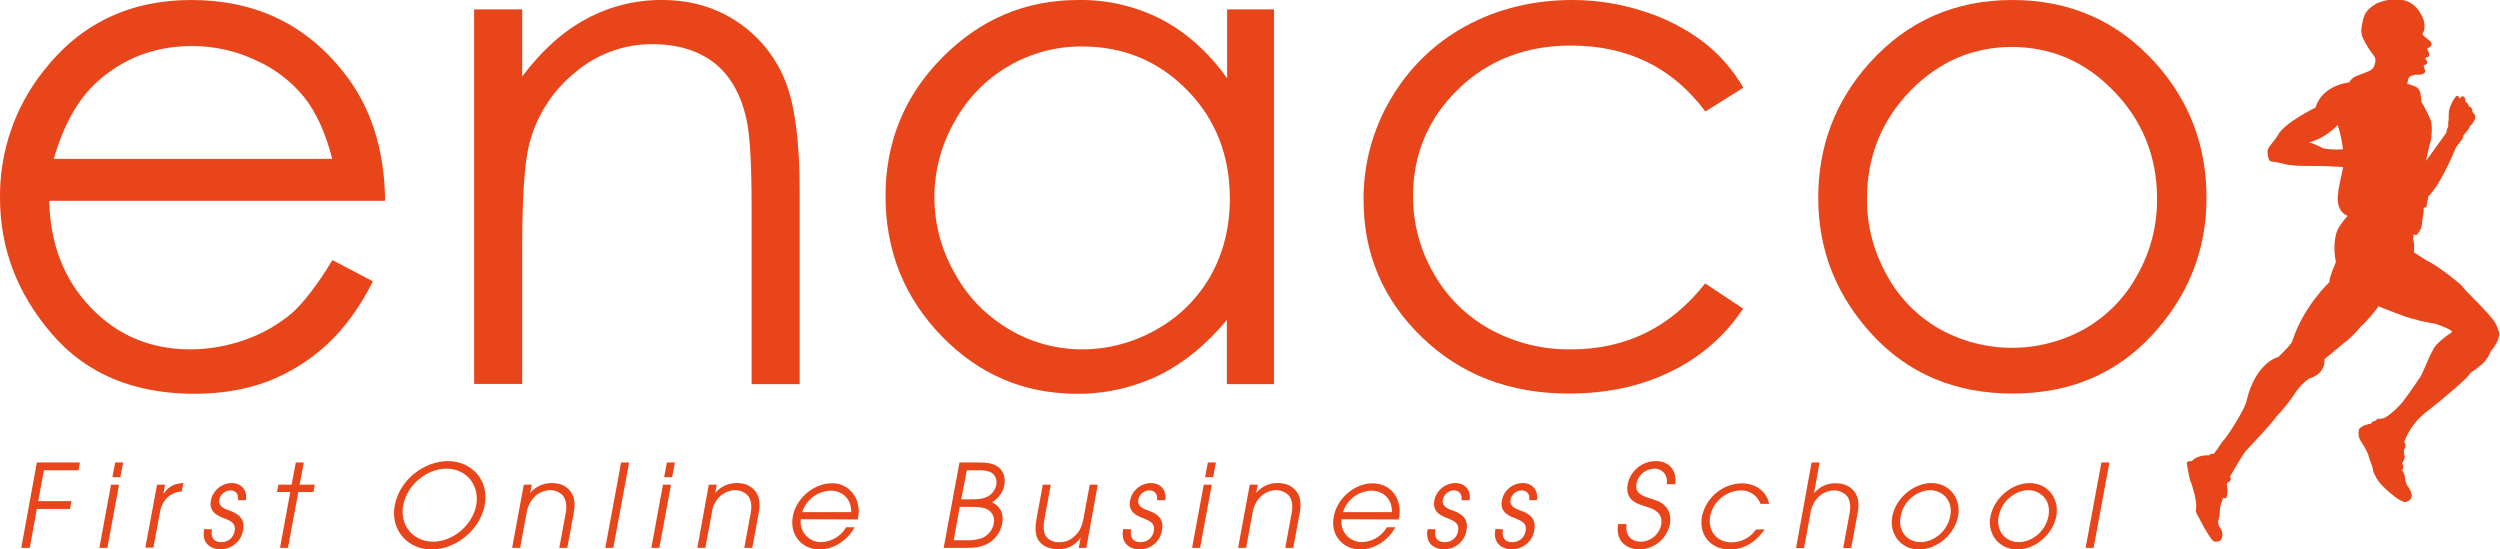 <?xml version="1.0" encoding="utf-8"?>
<!-- Generator: Adobe Illustrator 28.1.0, SVG Export Plug-In . SVG Version: 6.00 Build 0)  -->
<svg version="1.1" id="Calque_1" xmlns="http://www.w3.org/2000/svg" xmlns:xlink="http://www.w3.org/1999/xlink" x="0px" y="0px"
	 viewBox="0 0 1092 240" style="enable-background:new 0 0 1092 240;" xml:space="preserve">
<style type="text/css">
	.st0{fill:#E8451A;}
</style>
<path class="st0" d="M1014.6,64.7c-1.6-0.9-5.5-2.6-6.1-2.5c0,0,6.3-1.1,12.6-7.6c1.1,3.5,1.9,7,2.3,10.6
	C1020.6,65.5,1015.7,65.2,1014.6,64.7 M1089.7,140.6c-4.1-5.7-13.6-14.1-14.2-15.6c-1.6-1.7-10.9-9.1-15.7-11.3
	c-1.2-0.7-5-3.3-5.4-3.4c0.1-0.9,0.3-4.9-0.4-5.7c0.3-0.8,0-1.9,0.3-2.2c0.7,0.2,1.1,0.5,1.5,0c1.5-1.7,2.3-3.8,2.2-6.1
	c0.4-1.8,0.7-3.7,0.7-5.6c0.9-0.2,1.2,0.1,1.2-0.5s0.7-3.3,0.8-4.5c0.6-0.1,4.4-5.4,5.2-7.1c2.6-4.6,4.9-9.4,6.9-14.3
	c0.1-0.2,1.5-1.9,2.4-3.1s0.7-1.9,0.7-1.9s2.2-2.6,2.4-2.9c0.4-0.8,0.5-1.4,1.2-1.9c0.7-0.8,1.3-1.7,1.6-2.7c0-0.2,0.1-0.5,0.1-0.9
	c-0.1-0.7-0.6-1.4-1.2-1.9c0.1-0.6-0.3-2.5-1.6-2.5c-0.1-0.9-0.7-1.7-1.5-2.1c0.1-1.3-0.5-2.6-1.6-2.3c-0.3,0.3-0.6,0.6-0.9,0.9
	c-0.4-0.9-1.1-1.7-1.8-0.7c-1.2,1.5-2,3.2-2.6,5c-0.4,1.5-0.5,3-0.4,4.6c-0.2,1.1-0.3,2.3-0.2,3.4c-0.5,0.8-0.8,1.7-0.8,2.6
	c0,0-5.2,7.2-8.9,12.4c0,0,1.4-7,2-8.6c0.3-0.8,0.9-6.4,0.1-9c-1.2-2.9-2.6-5.7-4.2-8.3c-0.2-1.5,0.2-5-2.2-6.4
	c-1.2-0.5-3.3-1.5-3.9-1.2c0.2-1.6,0.4-3.4,1.8-3.7c0.6-0.1,1.1-0.3,1.6-0.5c0,0,5.2,0.5,4.3-2c-0.3-0.9-0.9-2.2-0.2-2.2
	c0.6-0.1,1.2-0.5,1.3-1.2c-0.3-0.6-0.6-1.2-1-1.7c0.5-0.5,0.7-0.3,1.5-0.8c0.5-0.6,0.1-2.2-0.4-2.7c-0.4-0.5-0.4-0.9,0.2-1.1
	c0,0,1.2-0.4,1.4-1.1c0.5-1.4-1.2-2.4-1.2-2.4c-1.1-0.9-2.5-1.8-2.6-2.4c-0.1-0.8,0.5-1,0.7-1.9c0.4-2.3-0.1-4.8-1.4-6.8
	c-5.8-11.3-19.6-4.7-19.6-4.7c-2.2,1.4-4.8,3-5.7,6.9s-1.2,5.8,0,8.3c1.2,2.5,2.6,4.8,4.3,7c1,1.3,1.6,2.3,0.5,5.1
	c-0.4,0.9-1.1,1.6-1.9,2c-1.7,0.8-4.8,1.9-5.8,2.3c-1.4,0.5-2.5,1.5-3.2,2.8c0,0-11.7,1-14.7,11c0,0-13.5,6.5-16.5,12.1
	c-1.6,3-4.3,4.8-4.5,7.1c0.1,1.2,0.3,2.3,0.6,3.4c0.2,0.6,0.7,0.9,1.4,1c1.4,0.1,2.7,0.4,4.1,0.7c2.4,0.7,4.9,1,7.3,1.1
	c4.2,0.2,12.1,0,13.4,0.2c1.6,0.2,6.2,0.2,6.3,0.5c-0.4,2.1-2.2,9.2-2.2,11.3c0,0-1.6,7.5,4.1,9.9c-1.6,1.8-3,3.7-4.2,5.7
	c-1.1,2.3-2.3,7.5-0.9,14.5c-1.9,4.4-2.9,7.4-2.8,8.7c0,0-11.3,10.5-16.2,25.7c-0.4,1.3-3.2,4.2-6.1,7c0,0-10,2.2-14,19.5
	c-0.9,3.9-8.8,16.1-10.4,17.4c-1.4,2-3.7,5.7-4.2,5.5c0,0-1.1-0.5-1.5,0.6c0,0-5-0.5-7.7,2.5c0,0-2.3-0.2-2.2,1
	c0.1,0.6,1.1,7.4,1.9,8.5c0.5,1.5,2.5,7.5,2.2,11.1c-0.3,0.8-0.2,1.7,0.3,2.5l2.7,5.1c0.3,0.4,3.5,6.5,4.8,6.9
	c1.6,0.4,2.8-0.2,3.2-1c0.7-1.5,0.6-3.3-0.4-4.7c-0.9-1-1.2-2.3-0.9-3.6c0.5-1.6,0.7-3.2,0.6-4.8c0.3-1.6,0.8-3.3,1.4-4.8
	c0.2-0.3,1.2,0.3,1.5-0.2c0.2-0.6,0.3-1.1,0.3-1.7c0.2-1,0.2-2.1,0-3.1c0.1-0.8-0.8-1.4,1.1-2.3c0.7-0.8,0.7-2.1,0-1.9
	c1-1.6,6-10.6,7.6-12c2.4-2.6,11.4-12.1,12.6-14.2c3-3.1,5.7-6.5,8.1-10c1.6-2.7,3.8-5,6.3-6.8c7.8-2.3,6.8-8.5,6.8-8.5
	c1.2-1,6.3-5.2,8.2-6.8c2.8-2.1,5.3-4.5,7.5-7.3c1.9-1.5,7.8-8.3,7.8-9c2.2,0.7,12.6,5.1,15,5.4c3.3,1,6.6,1.7,10,2.2
	c2.6,0.9,7.2,2.7,7.3,3.6c-1.8,1.2-7.5,5.1-8.6,8.3c-1.9,3.1-4.5,10.8-5.8,12c-1.3,2-7.4,11-8.8,12c-1.4,1.6-5.6,5.4-7.3,5.5
	c-1.9,0.5-2.3-0.5-2.6,0.8c-0.8,0.2-2.4,0.7-2.3,1.5c-1.2,0-5.1,1.1-5.4,2.8c-0.3,1.5-0.1,3.1,0.7,4.5c0,0,3.4,4.8,3.8,7.6
	c1,3,1.8,4.3,1.8,5.9c0.8,1.9,1.8,3.7,3.1,5.3c0.9,1.1,8,8.1,11,8.1c2.9-0.8,2.6-2.3,2.8-2.9c-0.3-1.5-0.9-2.9-1.8-4
	c-0.9-1-1.3-3.6-1.3-4.6c-0.3-0.9-0.7-1.7-1.2-2.5c0.5-0.5,0.7-1.1,0.5-1.8c-0.1-0.4-0.3-0.9-0.5-1.2c0.7-0.8,1.1-1.8,1.2-2.9
	c-0.2-0.6-0.9-2.5,0.2-3.8c0.2-1.2,0.2-2.1-0.5-2.5c1.9-5.1,5.2-9.6,9.5-13c3.4-2.6,8.5-6.8,9.6-7.8s9.1-7.5,9.8-9.3
	c2.1-1.5,4.5-3.3,5.7-4.4c1.4-1.5,2.5-3.2,3.2-5c1.7-2.1,3.3-4.7,3.4-5.8S1092.8,146.5,1089.7,140.6"/>
<g>
	<path class="st0" d="M145.1,69.4c-2.8-11.2-6.9-20.2-12.2-26.9c-5.7-7-13-12.6-21.2-16.2c-8.7-4.1-18.2-6.2-27.8-6.2
		c-16,0-29.8,5.2-41.3,15.5c-8.4,7.5-14.8,18.8-19.1,33.8L145.1,69.4z M145.2,113.6l17.7,9.3c-5.8,11.4-12.5,20.6-20.1,27.6
		c-7.5,6.9-16.2,12.3-25.6,16c-9.5,3.6-20.3,5.5-32.2,5.5c-26.6,0-47.4-8.7-62.4-26.2C7.5,128.2,0,108.5,0,86.4
		C-0.2,66.3,6.5,46.7,19,31C35.1,10.3,56.7,0,83.6,0c27.8,0,50,10.6,66.6,31.7c11.8,14.9,17.8,33.6,18,56H21.5
		c0.4,19,6.5,34.5,18.2,46.7s26.2,18.2,43.4,18.2c8.3,0,16.5-1.5,24.3-4.3c7.3-2.6,14.1-6.5,20.1-11.5
		C132.8,132,138.8,124.2,145.2,113.6"/>
	<path class="st0" d="M207.1,4.1h21v29.3c8.4-11.2,17.7-19.6,27.9-25.1c10.2-5.5,21.6-8.4,33.3-8.3c12.2,0,23,3.1,32.4,9.3
		c9.3,6.1,16.6,14.8,20.9,25.1c4.5,10.5,6.7,26.9,6.7,49.2v84.2h-21V89.7c0-18.9-0.8-31.4-2.3-37.8c-2.4-10.8-7.1-19-14-24.4
		S296,19.3,285,19.3c-12.5-0.1-24.6,4.4-34.1,12.6c-9.8,8-16.7,19-19.8,31.3c-2,8.1-3,23-3,44.5v60h-21L207.1,4.1z"/>
	<path class="st0" d="M472.7,20.3c-23.2-0.2-44.7,12.5-55.8,32.9c-11.7,20.5-11.7,45.6,0.1,66.1c5.5,10.2,13.7,18.6,23.7,24.5
		c9.6,5.8,20.7,8.8,31.9,8.8c11.4,0,22.7-3,32.6-8.7c9.9-5.5,18.1-13.7,23.7-23.6c5.5-9.9,8.3-21.1,8.3-33.5
		c0-18.9-6.2-34.7-18.6-47.4C506.1,26.7,490.8,20.3,472.7,20.3 M556.5,4.1v163.7h-20.6v-28.1c-8.8,10.7-18.7,18.8-29.6,24.2
		c-11.2,5.4-23.5,8.2-35.9,8.1c-23.1,0-42.8-8.4-59.1-25.2c-16.3-16.8-24.5-37.2-24.5-61.2c0-23.5,8.2-43.7,24.7-60.4S447.8,0,471,0
		c12.6-0.2,25.1,2.7,36.4,8.5c10.8,5.7,20.4,14.2,28.6,25.7V4.1L556.5,4.1z"/>
	<path class="st0" d="M761.5,38.3l-16.6,10.4c-14.3-19.2-33.9-28.8-58.7-28.8c-19.8,0-36.3,6.4-49.4,19.2s-19.6,28.4-19.6,46.7
		c0,11.8,3.1,23.4,9,33.6c5.8,10.3,14.4,18.8,24.8,24.5c10.8,5.9,23,8.9,35.3,8.7c23.9,0,43.4-9.6,58.5-28.8l16.6,11
		c-7.8,11.8-18.6,21.2-31.4,27.4c-13.1,6.5-28.1,9.7-44.8,9.7c-25.8,0-47.1-8.2-64.1-24.6c-17-16.4-25.5-36.4-25.5-60
		c-0.1-15.5,4-30.8,11.9-44.1c7.8-13.4,19.1-24.4,32.7-31.8C654.2,3.8,669.8,0,686.9,0c10.6,0,21.1,1.7,31.2,5
		c9.2,2.9,17.8,7.3,25.5,13C750.9,23.5,756.9,30.4,761.5,38.3"/>
	<path class="st0" d="M878.9,20.5c-17.3,0-32.2,6.5-44.7,19.4c-12.4,12.9-18.7,28.6-18.7,46.9c-0.1,11.6,2.9,23,8.5,33.1
		c5.3,9.9,13.3,18.1,23,23.7c19.8,11.1,43.9,11.1,63.7,0c9.7-5.6,17.7-13.8,23-23.7c5.7-10.1,8.6-21.5,8.5-33.1
		c0-18.3-6.3-34-18.8-46.9C911,27,896.2,20.6,878.9,20.5 M879,0c25,0,45.8,9.1,62.3,27.3c15,16.6,22.5,36.3,22.5,59.1
		c0,22.8-7.9,42.8-23.7,59.9s-36.2,25.6-61,25.6c-24.9,0-45.3-8.5-61.2-25.6c-15.8-17.1-23.7-37-23.7-59.9
		c0-22.6,7.5-42.3,22.4-58.9C833.1,9.2,853.9,0,879,0"/>
</g>
<g>
	<path class="st0" d="M16.1,202h18.8l-0.6,3.4H19.2l-2.5,13.5h14.5l-0.6,3.4H16.1L13,239.3H9.3L16.1,202z"/>
	<path class="st0" d="M50.3,202h3.5l-1.2,6.4h-3.5L50.3,202z M48.5,211.7H52l-5.1,27.6h-3.5L48.5,211.7z"/>
	<path class="st0" d="M68.6,211.7h3.5l-0.7,4h0.1c2.4-3.9,5.6-4.5,8.6-4.7l-0.7,3.7c-2.4,0.1-4.7,1.1-6.4,2.7
		c-1.5,1.6-2.6,3.5-3,5.7l-3,16.1h-3.5L68.6,211.7z"/>
	<path class="st0" d="M92.6,231.2c-0.9,5.2,2.6,5.6,3.9,5.6c3,0.2,5.6-2,6-4.9c0.7-3.8-2.6-4.6-4.5-5.5c-2.6-1-6.8-2.5-5.9-7.7
		c0.8-4.4,4.7-7.7,9.2-7.7c4.1,0,6.9,3.2,6.1,7.5H104c0.4-3.4-1.8-4.3-3.3-4.3c-2.4,0-4.5,1.8-4.9,4.1c-0.5,2.9,2.2,3.9,4.1,4.6
		c3,1.1,7.3,2.8,6.3,8.5c-0.7,5-5.1,8.7-10.2,8.5c-3.8,0-8.1-2.6-6.8-8.8L92.6,231.2z"/>
	<path class="st0" d="M126.8,214.9h-5.8l0.6-3.2h5.8l1.8-9.7h3.5l-1.8,9.7h6.6l-0.6,3.2h-6.6l-4.5,24.4h-3.5L126.8,214.9z"/>
	<path class="st0" d="M189.1,236.6c8.6,0,17.2-7,18.9-15.9c1.6-8.7-4.2-16-13-16c-8.4,0-17.2,6.9-18.9,16.1
		C174.5,229.4,180.5,236.6,189.1,236.6 M195.6,201.4c10.4,0,18.2,8.3,16.1,19.3S198.9,240,188.5,240c-10.5,0-18-8.6-16.1-19.1
		C174.6,209.1,185.7,201.4,195.6,201.4"/>
	<path class="st0" d="M228.8,211.7h3.5l-0.7,3.5h0.1c2.3-2.7,5.7-4.2,9.2-4.2c3.4,0,6,0.9,8.1,3.4c1.7,2,2.5,5.2,1.6,9.7l-2.8,15.2
		h-3.5l2.8-15.2c0.7-3.6,0-6.1-1.2-7.6c-1.4-1.5-3.4-2.4-5.5-2.4c-2.3,0-4.6,0.9-6.4,2.4c-2.2,2-3.6,4.7-4,7.6l-2.8,15.2h-3.5
		L228.8,211.7z"/>
	<path class="st0" d="M271.3,202h3.5l-6.9,37.3h-3.5L271.3,202z"/>
	<path class="st0" d="M291.3,202h3.5l-1.2,6.4h-3.5L291.3,202z M289.6,211.7h3.5l-5.1,27.6h-3.5L289.6,211.7z"/>
	<path class="st0" d="M309.6,211.7h3.5l-0.7,3.5h0.1c2.3-2.7,5.7-4.2,9.2-4.2c3.4,0,6,0.9,8.1,3.4c1.7,2,2.5,5.2,1.6,9.7l-2.8,15.2
		h-3.5l2.8-15.2c0.7-3.6,0-6.1-1.2-7.6c-1.4-1.5-3.4-2.4-5.5-2.4c-2.3,0-4.6,0.9-6.4,2.4c-2.2,2-3.6,4.7-3.9,7.6l-2.8,15.2h-3.5
		L309.6,211.7z"/>
	<path class="st0" d="M371.8,223.7c0.1-6.5-4.6-9.4-9-9.4c-5.7,0.2-10.7,4-12.4,9.4L371.8,223.7z M349.8,226.8
		c-0.7,4.8,2.7,9.2,7.5,9.9c0.4,0.1,0.9,0.1,1.3,0.1c4.6-0.1,8.7-2.6,11-6.5h3.7c-2.9,5.5-9,9.7-15.3,9.7c-7.7,0-13.2-6.3-11.7-14.4
		c1.4-7.8,8.9-14.4,16.9-14.5c4.8-0.2,9.1,2.7,10.9,7.1c1.1,2.8,1.3,5.8,0.5,8.7L349.8,226.8z"/>
	<path class="st0" d="M419.9,218.1h4.7c2.9,0,4.6-0.2,6.6-1.1c2.1-1,3.5-3,4-5.2c0.3-1.4,0-2.9-0.8-4.1c-1.2-1.7-3.3-2.3-7.1-2.3h-5
		L419.9,218.1z M416.6,236h5.2c2.4,0.1,4.9-0.2,7.2-1c2.6-1.1,4.6-3.5,5.1-6.4c0.6-2.6-0.8-5.2-3.2-6.3c-1.6-0.7-3.1-0.9-7.1-0.9
		h-4.6L416.6,236z M419.1,202h9.3c11.7,0,10.6,8.4,10.3,9.9c-0.8,4.4-3.9,6.5-5.4,7.5c3.4,1.5,5.3,4.9,4.5,9.2
		c-0.7,3.6-2.8,6.7-5.9,8.6c-3.5,1.9-6,2.1-10.4,2.1h-9.3L419.1,202z"/>
	<path class="st0" d="M474.5,239.3h-3.3l0.8-4.3h-0.1c-2.2,3.2-5.8,5-9.7,4.9c-5.4,0-7.8-2.6-8.7-4.1c-1.5-2.4-1.3-6-0.8-8.9
		l2.8-15.2h3.5l-2.8,15.2c-0.6,3.5-0.3,5.8,0.6,7.3c1.4,1.8,3.6,2.8,5.9,2.6c2.3,0.1,4.5-0.7,6.2-2.2c1.9-1.6,3.5-3.4,4.4-8.3
		l2.7-14.6h3.5L474.5,239.3z"/>
	<path class="st0" d="M494.1,231.2c-0.9,5.2,2.6,5.6,3.9,5.6c3,0.2,5.6-2,6-4.9c0.7-3.8-2.6-4.6-4.5-5.5c-2.6-1-6.8-2.5-5.9-7.7
		c0.8-4.4,4.7-7.7,9.2-7.7c4.1,0,7,3.2,6.1,7.5h-3.5c0.4-3.4-1.8-4.3-3.3-4.3c-2.4,0-4.5,1.8-4.9,4.1c-0.5,2.9,2.2,3.9,4.1,4.6
		c3,1.1,7.3,2.8,6.3,8.5c-0.7,5.1-5.1,8.8-10.2,8.5c-3.8,0-8.1-2.6-6.8-8.8L494.1,231.2z"/>
	<path class="st0" d="M527.6,202h3.5l-1.2,6.4h-3.5L527.6,202z M525.8,211.7h3.5l-5.1,27.6h-3.5L525.8,211.7z"/>
	<path class="st0" d="M545.9,211.7h3.5l-0.7,3.5h0.1c2.3-2.7,5.7-4.3,9.2-4.2c3.4,0,6,0.9,8.1,3.4c1.7,2,2.5,5.2,1.6,9.7l-2.8,15.2
		h-3.5l2.8-15.2c0.7-3.6,0-6.1-1.2-7.6c-1.4-1.5-3.4-2.4-5.5-2.4c-2.3,0-4.6,0.9-6.4,2.4c-2.2,2-3.6,4.7-4,7.6l-2.8,15.2h-3.5
		L545.9,211.7z"/>
	<path class="st0" d="M608,223.7c0.1-6.5-4.6-9.4-9-9.4c-5.7,0.2-10.7,4-12.4,9.4L608,223.7z M586,226.8c-0.7,4.8,2.7,9.2,7.5,9.9
		c0.4,0.1,0.9,0.1,1.3,0.1c4.6-0.1,8.7-2.6,11-6.5h3.7c-2.9,5.5-9,9.7-15.3,9.7c-7.7,0-13.2-6.3-11.6-14.4
		c1.4-7.8,8.9-14.4,16.9-14.5c6,0.1,9.6,3.6,10.9,7.1c1.1,2.8,1.3,5.8,0.5,8.7L586,226.8z"/>
	<path class="st0" d="M627,231.2c-0.9,5.2,2.6,5.6,3.9,5.6c3,0.2,5.6-2,6-4.9c0.7-3.8-2.6-4.6-4.5-5.5c-2.6-1-6.8-2.5-5.9-7.7
		c0.8-4.4,4.7-7.7,9.3-7.7c4.1,0,6.9,3.2,6.1,7.5h-3.5c0.4-3.4-1.8-4.3-3.3-4.3c-2.4,0-4.5,1.8-4.9,4.1c-0.5,2.9,2.2,3.9,4.1,4.6
		c3,1.1,7.3,2.8,6.3,8.5c-0.7,5.1-5.1,8.7-10.2,8.5c-3.8,0-8.1-2.6-6.8-8.8L627,231.2z"/>
	<path class="st0" d="M656.5,231.2c-0.9,5.2,2.6,5.6,3.9,5.6c3,0.2,5.6-2,6-4.9c0.7-3.8-2.6-4.6-4.5-5.5c-2.6-1-6.8-2.5-5.9-7.7
		c0.8-4.5,4.7-7.7,9.2-7.7c4.1,0,6.9,3.2,6.1,7.5H668c0.4-3.4-1.8-4.3-3.3-4.3c-2.4,0-4.5,1.8-4.9,4.1c-0.5,2.9,2.2,3.9,4.1,4.6
		c3,1.1,7.3,2.8,6.3,8.5c-0.7,5.1-5.1,8.7-10.2,8.5c-3.8,0-8.1-2.6-6.8-8.8L656.5,231.2z"/>
	<path class="st0" d="M710.5,228.9c-0.7,4.7,1.7,7.7,6.3,7.7c4.3-0.1,8-3.2,8.8-7.4c1.1-5.8-4.4-7.2-6.8-8c-3.2-1-9.2-2.4-7.8-9.8
		c1.2-5.8,6.3-10,12.3-10c6.1,0,9.4,4.7,8.4,10.1H728c0.7-3.8-1.8-6.8-5.3-6.8c-3.8,0-7.1,2.7-7.9,6.5c-0.8,4.5,2.9,5.6,7.5,7
		c8.7,2.5,7.3,9.7,7.1,10.8c-1.3,6.3-6.8,10.8-13.2,11c-4.8,0-10.8-2.9-9.4-11.1L710.5,228.9z"/>
	<path class="st0" d="M770.8,231.2c-2.4,3.4-7,8.8-15.3,8.8c-8.6,0-13.5-6.7-12.1-14.4c1.8-8.3,9-14.3,17.4-14.5
		c4.8,0,10.5,2.4,12,9H769c-1.3-3.6-4.8-6-8.6-5.9c-6.5,0.2-12.1,4.8-13.4,11.3c-1.1,6.2,2.7,11.4,9.3,11.4c4.3,0,8.3-2.1,10.7-5.6
		L770.8,231.2z"/>
	<path class="st0" d="M791.3,202h3.5l-2.4,13.3h0.1c2.3-2.7,5.7-4.3,9.2-4.2c3.4,0,6,0.9,8.1,3.4c1.7,2,2.5,5.2,1.6,9.7l-2.8,15.2
		h-3.5l2.8-15.2c0.7-3.6,0-6.1-1.2-7.6c-1.4-1.5-3.4-2.4-5.5-2.4c-2.3,0-4.6,0.9-6.4,2.4c-2.2,2-3.6,4.7-4,7.6l-2.8,15.2h-3.5
		L791.3,202z"/>
	<path class="st0" d="M838.9,236.8c5.3,0,11.6-4.2,13-11.5c1.3-7.3-4.1-11.2-8.8-11.2c-5,0-11.6,4.1-12.9,11.5
		C828.9,232.1,833.2,236.8,838.9,236.8 M843.6,211c8.1,0,13.1,6.9,11.7,14.5c-1.4,7.5-8.8,14.5-17.1,14.5c-8,0-13-6.8-11.7-14.3
		C828.2,217,836.4,211,843.6,211"/>
	<path class="st0" d="M881.8,236.8c5.3,0,11.6-4.2,13-11.5c1.3-7.3-4.1-11.2-8.8-11.2c-5,0-11.6,4.1-13,11.5
		C871.8,232.1,876.1,236.8,881.8,236.8 M886.5,211c8.1,0,13.1,6.9,11.7,14.5c-1.4,7.5-8.8,14.5-17.1,14.5c-8,0-13.1-6.8-11.7-14.3
		C871.1,217,879.3,211,886.5,211"/>
	<path class="st0" d="M917.9,202h3.5l-6.9,37.3H911L917.9,202z"/>
</g>
</svg>
